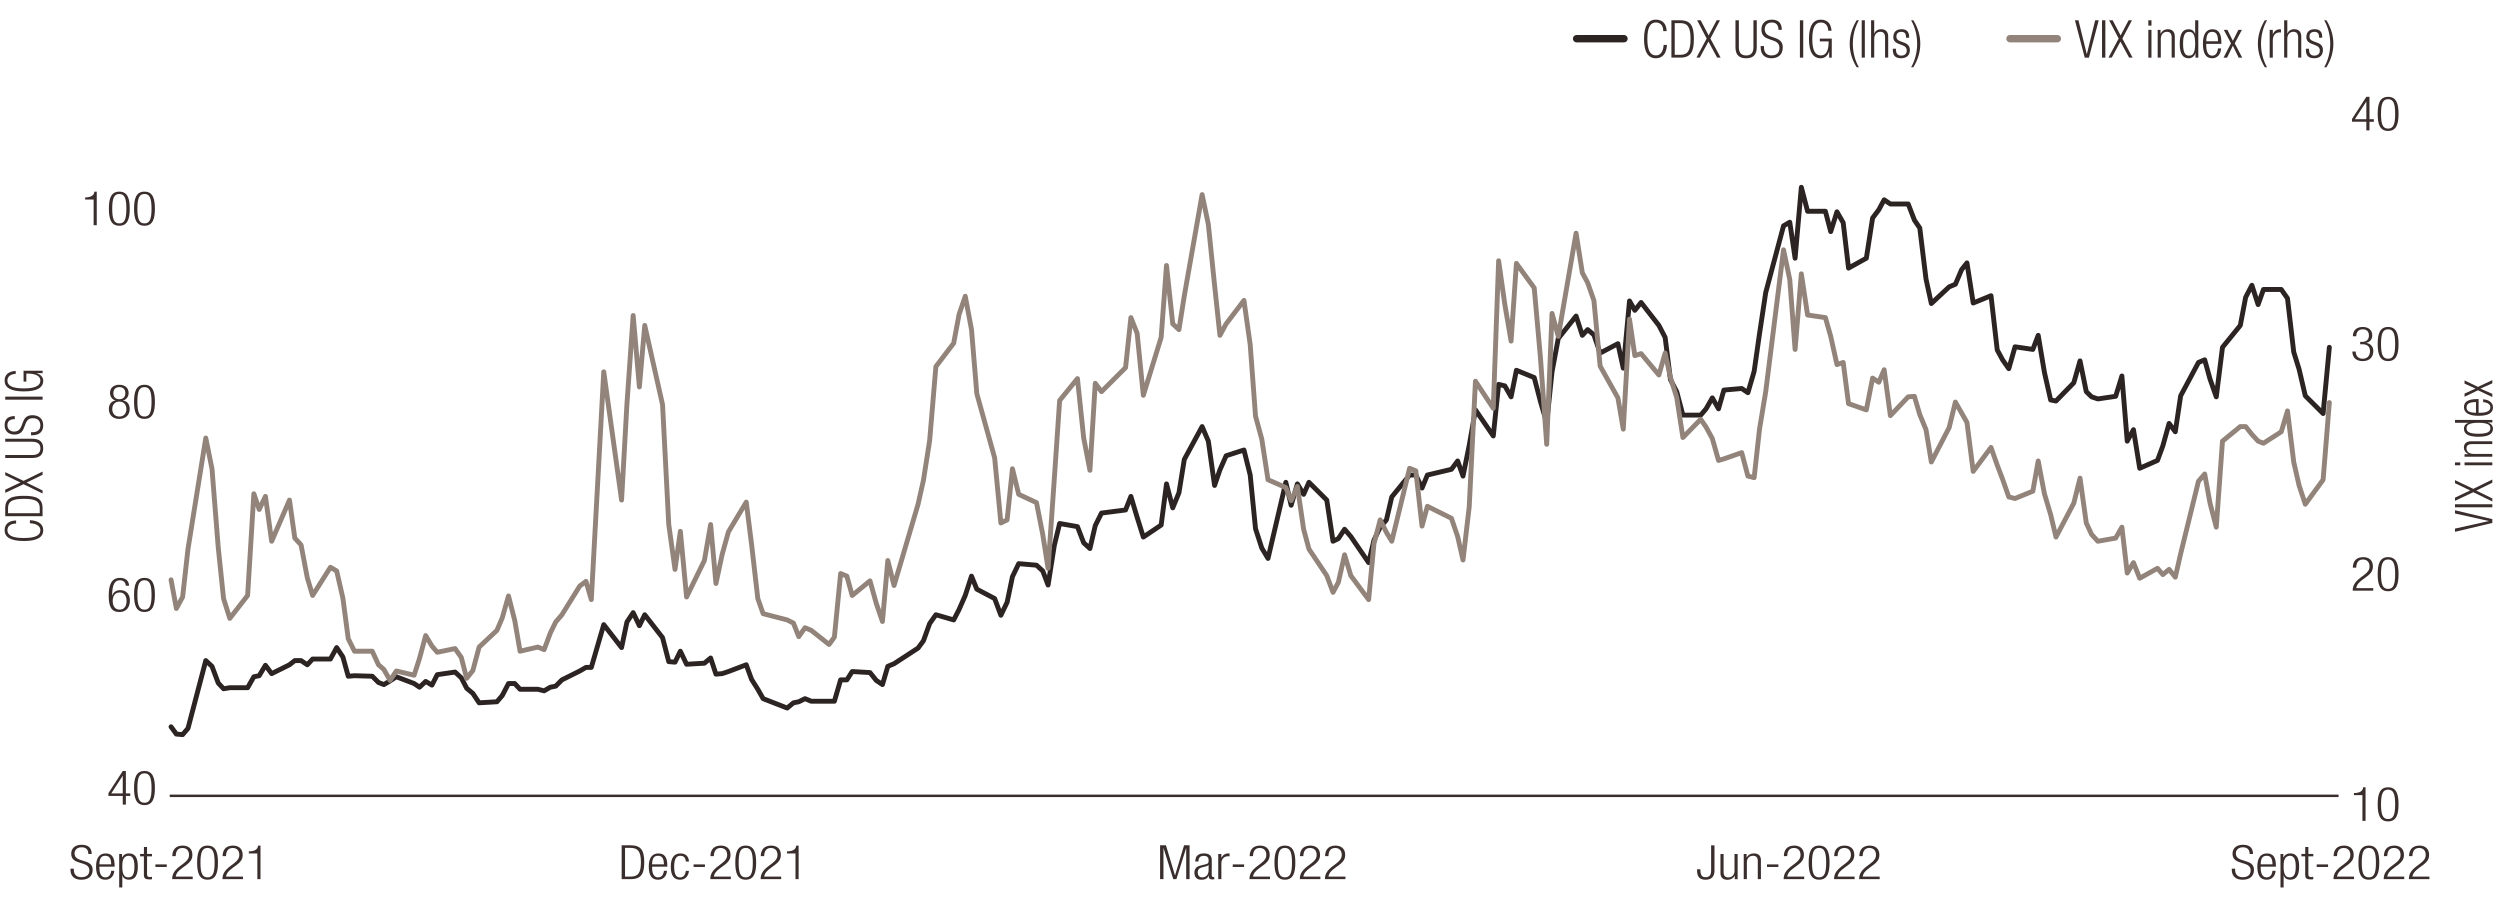 <?xml version="1.0" encoding="UTF-8"?>
<svg xmlns="http://www.w3.org/2000/svg" width="765" height="276.74" viewBox="0 0 765 276.74">
  <defs>
    <style>
      .cls-1, .cls-2 {
        stroke: #2c2423;
      }

      .cls-1, .cls-2, .cls-3, .cls-4, .cls-5 {
        fill: none;
        stroke-linejoin: round;
      }

      .cls-1, .cls-2, .cls-4, .cls-5 {
        stroke-linecap: round;
      }

      .cls-1, .cls-4 {
        stroke-width: 2.25px;
      }

      .cls-2, .cls-5 {
        stroke-width: 1.5px;
      }

      .cls-3 {
        stroke: #392e2d;
        stroke-width: .75px;
      }

      .cls-4, .cls-5 {
        stroke: #92847a;
      }

      .cls-6 {
        fill: #3a2e2d;
      }
    </style>
  </defs>
  <g id="Layer_5" data-name="Layer 5">
    <polyline class="cls-2" points="52.34 222.4 53.97 224.63 55.88 224.79 57.52 222.88 62.97 202.14 64.87 203.9 66.78 209 68.41 210.76 70.32 210.44 75.77 210.44 77.68 207.09 79.31 206.77 81.22 203.58 83.13 206.13 88.58 203.42 90.21 202.14 92.12 202.14 94.03 203.42 95.66 201.66 101.11 201.66 103.02 198.16 104.92 201.03 106.56 206.93 108.47 206.77 113.91 206.93 115.82 208.84 117.46 209.48 119.36 208.36 121.27 207.09 126.72 209.16 128.36 210.28 130.26 208.52 132.17 209.64 133.8 206.45 139.25 205.65 141.16 207.41 142.8 210.6 144.7 212.19 146.61 215.06 152.06 214.74 153.69 212.83 155.6 209.16 157.51 209.16 159.14 210.92 164.59 210.92 166.5 211.39 168.41 210.28 170.04 209.96 171.95 208.04 177.4 205.33 179.31 204.22 180.94 204.22 184.75 191.14 190.2 198.16 191.84 190.34 193.75 187.47 195.65 191.46 197.29 188.11 202.74 195.12 204.64 202.46 206.55 202.62 208.19 199.27 210.09 203.26 215.54 202.94 217.45 201.35 219.08 206.29 220.99 206.13 222.9 205.49 228.35 203.42 229.98 207.89 231.89 210.92 233.52 213.79 240.88 216.66 242.79 215.06 244.42 214.74 246.33 213.79 248.24 214.58 253.69 214.58 255.32 214.58 257.23 208.04 259.14 208.04 260.77 205.49 266.22 205.81 268.13 208.2 270.03 209.48 271.67 203.9 273.58 203.1 280.93 198.31 282.57 196.08 284.47 190.82 286.38 188.11 291.83 189.7 293.47 186.51 295.37 182.2 297.28 176.3 298.91 180.29 304.36 183.16 306.27 188.27 308.18 184.28 309.81 176.46 311.72 172.48 317.17 172.95 319.08 174.71 320.71 179.02 322.62 166.89 324.25 160.19 329.7 161.15 331.61 166.1 333.52 167.85 335.15 160.83 337.06 157 344.42 156.05 346.05 151.9 347.96 158.28 349.86 164.34 355.31 160.67 356.95 148.07 358.86 155.41 360.76 150.78 362.4 140.57 367.85 130.53 369.75 134.99 371.66 148.55 373.3 143.76 375.2 139.46 380.65 137.7 382.56 145.36 384.19 161.79 386.1 167.69 388.01 170.88 393.46 147.59 395.09 154.61 397 148.07 398.91 151.26 400.54 147.59 405.99 153.02 407.9 165.62 409.53 164.82 411.44 161.95 413.35 164.18 418.8 172.16 420.43 165.3 422.34 161.31 424.25 159.08 425.88 152.06 431.33 145.36 433.24 145.36 435.14 149.35 436.78 145.36 444.14 143.61 446.04 141.05 447.68 145.68 449.58 136.27 451.49 125.42 456.94 133.4 458.58 117.61 460.48 118.08 462.39 121.43 464.02 113.3 469.47 115.53 471.38 122.87 473.29 129.41 474.92 113.78 476.83 103.57 482.28 96.71 484.19 102.61 485.82 100.86 487.73 102.45 489.64 108.04 495.08 105.17 496.72 112.66 498.63 92.09 500.26 94.96 502.17 92.56 507.62 99.58 509.53 103.25 511.16 116.17 513.07 119.84 514.97 127.02 520.42 127.02 522.06 125.1 523.97 121.75 525.87 125.1 527.51 119.36 532.96 118.88 534.86 120.16 536.77 113.62 538.41 102.13 540.31 89.53 545.76 69.12 547.67 68 549.3 79.01 551.21 57.31 553.12 64.65 558.57 64.65 560.2 70.87 562.11 64.81 564.02 68.16 565.65 82.04 571.1 79.01 573.01 66.72 574.92 64.17 576.55 61.14 578.46 62.42 583.91 62.42 585.81 67.36 587.45 69.76 589.36 85.39 590.99 92.88 596.44 87.78 598.35 86.98 600.25 82.52 601.89 80.44 603.8 92.72 609.25 90.49 611.15 107.08 612.79 110.11 614.69 112.82 616.6 106.12 622.05 106.92 623.69 102.61 625.59 113.94 627.5 122.39 629.13 122.71 634.58 117.13 636.49 110.43 638.4 119.84 640.03 121.43 641.94 122.07 647.39 121.27 649.3 115.05 650.93 134.99 652.84 131.48 654.75 143.29 660.19 140.89 661.83 136.43 663.74 129.57 665.64 132.12 667.28 121.12 672.73 110.91 674.64 110.11 676.27 116.01 678.18 121.43 680.08 106.28 685.53 99.58 687.17 90.97 689.08 87.3 690.98 93.2 692.62 88.58 698.07 88.58 699.97 91.29 701.88 107.72 703.52 112.98 705.42 121.12 710.87 126.54 712.78 106.28"/>
    <polyline class="cls-5" points="52.34 177.42 53.97 186.19 55.88 182.68 57.52 168.01 62.97 134.04 64.87 143.45 66.78 167.53 68.41 183.16 70.32 189.22 75.77 182.21 77.68 151.1 79.31 155.89 81.22 151.9 83.13 165.62 88.58 153.02 90.21 164.66 92.12 166.73 94.03 176.78 95.66 182.21 101.11 173.59 103.02 174.71 104.92 183 106.56 195.44 108.47 199.27 113.91 199.27 115.82 203.42 117.46 204.85 119.36 208.2 121.27 205.33 126.72 206.61 128.36 201.51 130.26 194.49 132.17 197.68 133.8 199.59 139.25 198.47 141.16 201.19 142.8 207.57 144.7 205.17 146.61 198 152.06 192.89 153.69 189.06 155.6 182.36 157.51 189.86 159.14 199.27 164.59 198 166.5 198.79 168.41 193.69 170.04 190.34 171.95 188.11 177.4 179.33 179.31 177.9 180.94 183.48 184.75 113.78 190.2 153.02 191.84 123.67 193.75 96.55 195.65 118.4 197.29 99.58 202.74 123.83 204.64 160.51 206.55 174.23 208.19 162.59 210.09 182.68 215.54 171.52 217.45 160.51 219.08 178.54 220.99 169.6 222.9 162.75 228.35 153.65 229.98 166.57 231.89 183.16 233.52 187.79 240.88 189.7 242.79 190.66 244.42 194.81 246.33 192.09 248.24 192.89 253.69 197.2 255.32 194.97 257.23 175.51 259.14 176.3 260.77 182.21 266.22 177.74 268.13 184.6 270.03 190.18 271.67 171.52 273.58 179.17 280.93 154.29 282.57 146.96 284.47 134.83 286.38 112.18 291.83 105.01 293.47 96.23 295.37 90.65 297.28 100.86 298.91 120.48 304.36 140.1 306.27 160.03 308.18 159.08 309.81 143.45 311.72 151.26 317.17 153.81 319.08 163.54 320.71 173.91 322.62 146.48 324.25 122.55 329.7 115.85 331.61 134.04 333.52 143.92 335.15 117.29 337.06 119.84 344.42 112.5 346.05 97.19 347.96 101.98 349.86 120.96 355.31 103.25 356.95 81.24 358.86 99.1 360.76 100.86 362.4 90.49 367.85 59.55 369.75 68.64 371.66 87.3 373.3 102.61 375.2 99.1 380.65 91.93 382.56 105.48 384.19 127.34 386.1 134.35 388.01 146.8 393.46 149.19 395.09 153.18 397 148.87 398.91 161.95 400.54 168.01 405.99 176.14 407.9 181.25 409.53 178.22 411.44 169.76 413.35 176.14 418.8 183.48 420.43 166.41 422.34 159.08 424.25 162.91 425.88 165.62 431.33 143.29 433.24 144.08 435.14 160.99 436.78 154.93 444.14 158.6 446.04 164.18 447.68 171.36 449.58 155.09 451.49 116.65 456.94 124.94 458.58 79.8 460.48 93.2 462.39 104.37 464.02 80.6 469.47 88.1 471.38 109.47 473.29 135.95 474.92 95.91 476.83 102.93 482.28 71.35 484.19 83.47 485.82 86.5 487.73 91.93 489.64 112.02 495.08 121.75 496.72 131.32 498.63 97.67 500.26 108.83 502.17 108.2 507.62 114.74 509.53 108.04 511.16 115.53 513.07 121.59 514.97 133.88 520.42 128.29 522.06 130.69 523.97 134.19 525.87 140.89 527.51 140.42 532.96 138.5 534.86 145.68 536.77 146.16 538.41 131.32 540.31 119.84 545.76 76.45 547.67 85.55 549.3 106.92 551.21 83.79 553.12 96.39 558.57 97.19 560.2 102.93 562.11 111.55 564.02 110.91 565.65 123.51 571.1 125.42 573.01 115.69 574.92 116.97 576.55 113.14 578.46 127.18 583.91 121.43 585.81 121.28 587.45 126.86 589.36 131.48 590.99 141.37 596.44 130.85 598.35 123.03 600.25 126.38 601.89 129.25 603.8 144.24 609.25 136.91 611.15 142.33 612.79 146.64 614.69 152.06 616.6 152.54 622.05 150.3 623.69 141.05 625.59 151.1 627.5 157.48 629.13 164.34 634.58 153.97 636.49 146.32 638.4 160.03 640.03 163.54 641.94 165.62 647.39 164.66 649.3 161.31 650.93 175.35 652.84 172.16 654.75 176.94 660.19 173.91 661.83 175.82 663.74 174.23 665.64 176.62 667.28 169.44 672.73 147.27 674.64 145.04 676.27 153.97 678.18 161.31 680.08 134.99 685.53 130.53 687.17 130.53 689.08 132.92 690.98 134.99 692.62 135.63 698.07 132.12 699.97 125.74 701.88 141.37 703.52 148.55 705.42 154.29 710.87 146.8 712.78 123.19"/>
  </g>
  <g id="Axes_copy" data-name="Axes copy">
    <line class="cls-3" x1="51.93" y1="243.52" x2="715.6" y2="243.52"/>
    <g>
      <path class="cls-6" d="M37.56,243.56h-4.38v-.87l4.38-6.76h.96v6.85h1.33v.78h-1.33v2.64h-.96v-2.64Zm0-.78v-5.37h-.03l-3.48,5.37h3.51Z"/>
      <path class="cls-6" d="M44.21,235.92c2.58,0,3.19,2.19,3.19,5.22s-.61,5.22-3.19,5.22-3.19-2.19-3.19-5.22,.61-5.22,3.19-5.22Zm0,9.72c1.56,0,2.16-1.2,2.16-4.5s-.61-4.5-2.16-4.5-2.17,1.2-2.17,4.5,.61,4.5,2.17,4.5Z"/>
    </g>
    <g>
      <path class="cls-6" d="M9.16,159.18c2.61,.13,4.07,1.22,4.07,3.07,0,2.11-1.81,3.3-5.91,3.3s-5.91-1.19-5.91-3.3,1.65-2.97,3.52-2.97v.93c-1.55,0-2.66,.71-2.66,2.04,0,1.48,1.34,2.38,5.04,2.38s5.04-.9,5.04-2.38c0-1.3-1.23-2.04-3.2-2.14v-.93Z"/>
      <path class="cls-6" d="M1.6,157.96v-2.49c0-3.01,1.98-3.75,5.71-3.75s5.71,.74,5.71,3.75v2.49H1.6Zm10.56-.93v-1.51c0-2.03-1.12-2.88-4.83-2.88s-4.87,.85-4.87,2.88v1.51H12.17Z"/>
      <path class="cls-6" d="M8.12,147.68l4.91,2.4v.93l-5.83-2.84-5.6,2.65v-.98l4.64-2.2-4.64-2.23v-.93l5.6,2.67,5.83-2.85v.98l-4.91,2.4Z"/>
      <path class="cls-6" d="M1.6,140.17v-.93H9.82c1.71,0,2.54-.67,2.54-2.03s-.83-2.03-2.54-2.03H1.6v-.93H9.83c2.4,0,3.39,1.06,3.39,2.95s-.99,2.95-3.39,2.95H1.6Z"/>
      <path class="cls-6" d="M4.53,128.25c-1.41,0-2.26,.59-2.26,1.85s.91,1.96,2.05,1.96c3.41,0,1.54-5.01,5.55-5.01,2.21,0,3.35,1.25,3.35,3.13s-1.15,3.01-3.39,3.01h-.34v-.93h.43c1.46,0,2.43-.7,2.43-2.06s-.72-2.23-2.32-2.23c-3.39,0-1.46,5.01-5.6,5.01-1.79,0-3.02-1.06-3.02-2.85,0-1.93,1.09-2.81,3.12-2.81v.93Z"/>
      <path class="cls-6" d="M1.6,122.3v-.93H13.03v.93H1.6Z"/>
      <path class="cls-6" d="M8.07,116.77h-.86v-3.32h5.83v.72h-1.89v.03c1.26,.32,2.08,1.25,2.08,2.27,0,2.11-1.81,3.3-5.91,3.3s-5.91-1.19-5.91-3.3c0-1.97,1.42-2.85,3.39-2.97v.93c-1.38,0-2.53,.68-2.53,2.04,0,1.48,1.34,2.38,5.04,2.38s5.04-.9,5.04-2.38c0-1.39-1.38-2.16-4.05-2.16h-.24v2.45Z"/>
    </g>
    <g>
      <path class="cls-6" d="M28.65,61.05h-2.6v-.64c1.91-.01,2.76-.7,2.82-1.77h.74v10.27h-.96v-7.87Z"/>
      <path class="cls-6" d="M36.51,58.64c2.58,0,3.19,2.19,3.19,5.22s-.61,5.22-3.19,5.22-3.19-2.19-3.19-5.22,.61-5.22,3.19-5.22Zm0,9.72c1.56,0,2.16-1.2,2.16-4.5s-.61-4.5-2.16-4.5-2.17,1.2-2.17,4.5,.61,4.5,2.17,4.5Z"/>
      <path class="cls-6" d="M44.21,58.64c2.58,0,3.19,2.19,3.19,5.22s-.61,5.22-3.19,5.22-3.19-2.19-3.19-5.22,.61-5.22,3.19-5.22Zm0,9.72c1.56,0,2.16-1.2,2.16-4.5s-.61-4.5-2.16-4.5-2.17,1.2-2.17,4.5,.61,4.5,2.17,4.5Z"/>
    </g>
    <g>
      <path class="cls-6" d="M27.03,261.32c0-1.28-.66-2.05-2.05-2.05s-2.17,.83-2.17,1.86c0,3.09,5.55,1.39,5.55,5.04,0,2-1.38,3.03-3.46,3.03s-3.34-1.04-3.34-3.08v-.3h1.03v.39c0,1.32,.77,2.21,2.28,2.21s2.47-.65,2.47-2.1c0-3.08-5.55-1.32-5.55-5.08,0-1.63,1.17-2.74,3.16-2.74,2.13,0,3.11,.99,3.11,2.83h-1.03Z"/>
      <path class="cls-6" d="M34.98,266.47c-.14,1.64-1.14,2.73-2.74,2.73-1.8,0-2.85-1.13-2.85-4.03,0-2.67,1.06-4.02,2.94-4.02s2.74,1.18,2.74,3.74v.32h-4.65v.36c0,2.22,.87,2.9,1.81,2.9,1.01,0,1.64-.65,1.8-2h.96Zm-.95-1.99c-.03-1.92-.63-2.61-1.81-2.61s-1.78,.7-1.81,2.61h3.62Z"/>
      <path class="cls-6" d="M36.47,261.32h.87v1.1h.03c.3-.71,1.01-1.28,2.1-1.28,1.89,0,2.71,1.36,2.71,4.03s-.85,4.02-2.73,4.02c-1.06,0-1.78-.52-1.99-1.33h-.03v3.71h-.96v-10.26Zm2.85,.55c-.55,0-1.03,.26-1.35,.68-.42,.54-.55,1.29-.55,2.63,0,2.84,.88,3.29,1.86,3.29s1.86-.45,1.86-3.29-.9-3.31-1.83-3.31Z"/>
      <path class="cls-6" d="M44.04,262.04h-1.17v-.73h1.17v-2.13h.96v2.13h1.51v.73h-1.51v5.53c0,.61,.29,.81,.91,.81,.19,0,.38-.03,.59-.09v.73c-.11,.06-.35,.09-.67,.09-1.3,0-1.8-.32-1.8-1.35v-5.72Z"/>
      <path class="cls-6" d="M51.03,264.51v.78h-3.48v-.78h3.48Z"/>
      <path class="cls-6" d="M52.72,261.97c.03-1.99,1.07-3.22,3.21-3.22,1.54,0,2.94,.83,2.94,2.79,0,1.25-.42,2.07-1.88,3.16l-1.23,.91c-1.19,.88-1.81,1.55-1.99,2.63h5.2v.78h-6.29c0-1.7,.85-2.8,2.37-3.96l1.22-.93c1.14-.87,1.57-1.57,1.57-2.55,0-1.36-.83-2.1-2-2.1-1.3,0-2.02,.78-2.08,2.5h-1.03Z"/>
      <path class="cls-6" d="M63.51,258.75c2.58,0,3.19,2.19,3.19,5.22s-.61,5.22-3.19,5.22-3.19-2.19-3.19-5.22,.61-5.22,3.19-5.22Zm0,9.72c1.56,0,2.16-1.2,2.16-4.5s-.61-4.5-2.16-4.5-2.17,1.2-2.17,4.5,.61,4.5,2.17,4.5Z"/>
      <path class="cls-6" d="M68.11,261.97c.03-1.99,1.07-3.22,3.21-3.22,1.54,0,2.94,.83,2.94,2.79,0,1.25-.42,2.07-1.88,3.16l-1.23,.91c-1.19,.88-1.81,1.55-1.99,2.63h5.2v.78h-6.29c0-1.7,.85-2.8,2.37-3.96l1.22-.93c1.14-.87,1.57-1.57,1.57-2.55,0-1.36-.83-2.1-2-2.1-1.3,0-2.02,.78-2.08,2.5h-1.03Z"/>
      <path class="cls-6" d="M78.75,261.16h-2.6v-.64c1.91-.01,2.76-.7,2.82-1.77h.74v10.27h-.96v-7.87Z"/>
    </g>
    <g>
      <path class="cls-6" d="M519.3,265.99h1.03v.25c0,1.41,.4,2.18,1.52,2.18s1.75-.44,1.75-2.09v-7.66h1.03v7.76c0,1.79-.91,2.77-2.73,2.77-1.64,0-2.6-.77-2.6-2.79v-.42Z"/>
      <path class="cls-6" d="M526.46,261.32h.96v5.43c0,1.25,.46,1.73,1.48,1.73,1.09,0,1.86-.78,1.86-1.97v-5.18h.96v7.71h-.87v-1.07h-.03c-.48,.86-1.31,1.25-2.18,1.25-1.3,0-2.18-.61-2.18-2.06v-5.82Z"/>
      <path class="cls-6" d="M533.58,261.32h.87v1.07h.03c.48-.86,1.31-1.25,2.18-1.25,1.3,0,2.18,.61,2.18,2.06v5.82h-.96v-5.57c0-1.06-.48-1.58-1.46-1.58-1.12,0-1.88,.78-1.88,1.97v5.18h-.96v-7.71Z"/>
      <path class="cls-6" d="M544.18,264.51v.78h-3.48v-.78h3.48Z"/>
      <path class="cls-6" d="M545.86,261.97c.03-1.99,1.07-3.22,3.21-3.22,1.54,0,2.93,.83,2.93,2.79,0,1.25-.42,2.07-1.88,3.16l-1.24,.91c-1.19,.88-1.81,1.55-1.99,2.63h5.2v.78h-6.29c0-1.7,.85-2.8,2.37-3.96l1.22-.93c1.14-.87,1.57-1.57,1.57-2.55,0-1.36-.83-2.1-2-2.1-1.3,0-2.02,.78-2.08,2.5h-1.03Z"/>
      <path class="cls-6" d="M556.65,258.75c2.58,0,3.19,2.19,3.19,5.22s-.61,5.22-3.19,5.22-3.19-2.19-3.19-5.22,.61-5.22,3.19-5.22Zm0,9.72c1.55,0,2.16-1.2,2.16-4.5s-.61-4.5-2.16-4.5-2.17,1.2-2.17,4.5,.61,4.5,2.17,4.5Z"/>
      <path class="cls-6" d="M561.26,261.97c.03-1.99,1.07-3.22,3.21-3.22,1.54,0,2.94,.83,2.94,2.79,0,1.25-.42,2.07-1.88,3.16l-1.23,.91c-1.19,.88-1.81,1.55-1.99,2.63h5.2v.78h-6.29c0-1.7,.85-2.8,2.37-3.96l1.22-.93c1.14-.87,1.57-1.57,1.57-2.55,0-1.36-.83-2.1-2-2.1-1.3,0-2.02,.78-2.08,2.5h-1.03Z"/>
      <path class="cls-6" d="M568.95,261.97c.03-1.99,1.07-3.22,3.21-3.22,1.54,0,2.93,.83,2.93,2.79,0,1.25-.42,2.07-1.88,3.16l-1.24,.91c-1.19,.88-1.81,1.55-1.99,2.63h5.2v.78h-6.29c0-1.7,.85-2.8,2.37-3.96l1.22-.93c1.14-.87,1.57-1.57,1.57-2.55,0-1.36-.83-2.1-2-2.1-1.3,0-2.02,.78-2.08,2.5h-1.03Z"/>
    </g>
    <g>
      <path class="cls-6" d="M35.38,122.57v-.03c-1.12-.26-1.72-1.29-1.72-2.26,0-1.68,1.2-2.54,2.85-2.54s2.85,.86,2.85,2.54c0,.97-.58,2-1.72,2.26v.03c1.4,.13,2.05,1.33,2.05,2.54,0,1.94-1.28,3.08-3.19,3.08s-3.19-1.13-3.19-3.08c0-1.2,.66-2.41,2.05-2.54Zm1.14,4.89c1.44,0,2.16-1.04,2.16-2.28s-.72-2.29-2.16-2.29-2.17,1.04-2.17,2.29,.72,2.28,2.17,2.28Zm0-5.3c1.23,0,1.83-.75,1.83-1.84s-.59-1.86-1.83-1.86-1.83,.75-1.83,1.86,.61,1.84,1.83,1.84Z"/>
      <path class="cls-6" d="M44.21,117.74c2.58,0,3.19,2.19,3.19,5.22s-.61,5.22-3.19,5.22-3.19-2.19-3.19-5.22,.61-5.22,3.19-5.22Zm0,9.72c1.56,0,2.16-1.2,2.16-4.5s-.61-4.5-2.16-4.5-2.17,1.2-2.17,4.5,.61,4.5,2.17,4.5Z"/>
    </g>
    <g>
      <path class="cls-6" d="M38.49,179.24c-.05-1-.67-1.68-1.8-1.68-1.57,0-2.34,1.28-2.39,4.67l.03,.03c.37-1.06,1.23-1.68,2.44-1.68,1.97,0,2.98,1.31,2.98,3.19s-.98,3.51-3.16,3.51c-2.57,0-3.32-1.71-3.32-4.95s.74-5.5,3.46-5.5c1.8,0,2.74,1,2.77,2.41h-1.03Zm-1.88,7.31c1.57,0,2.12-1.31,2.12-2.63s-.55-2.63-2.12-2.63-2.12,1.31-2.12,2.63,.56,2.63,2.12,2.63Z"/>
      <path class="cls-6" d="M44.21,176.83c2.58,0,3.19,2.19,3.19,5.22s-.61,5.22-3.19,5.22-3.19-2.19-3.19-5.22,.61-5.22,3.19-5.22Zm0,9.72c1.56,0,2.16-1.2,2.16-4.5s-.61-4.5-2.16-4.5-2.17,1.2-2.17,4.5,.61,4.5,2.17,4.5Z"/>
    </g>
    <g>
      <path class="cls-6" d="M190.23,258.66h2.76c3.34,0,4.15,1.8,4.15,5.18s-.82,5.18-4.15,5.18h-2.76v-10.36Zm1.03,9.58h1.67c2.25,0,3.19-1.02,3.19-4.38s-.95-4.41-3.19-4.41h-1.67v8.79Z"/>
      <path class="cls-6" d="M204.11,266.47c-.14,1.64-1.14,2.73-2.74,2.73-1.8,0-2.85-1.13-2.85-4.03,0-2.67,1.06-4.02,2.94-4.02s2.74,1.18,2.74,3.74v.32h-4.65v.36c0,2.22,.87,2.9,1.81,2.9,1.01,0,1.64-.65,1.8-2h.96Zm-.95-1.99c-.03-1.92-.63-2.61-1.81-2.61s-1.78,.7-1.81,2.61h3.62Z"/>
      <path class="cls-6" d="M210.82,266.47c-.14,1.64-1.14,2.73-2.71,2.73-1.8,0-2.85-1.13-2.85-4.03,0-2.67,1.06-4.02,2.94-4.02,1.6,0,2.53,.89,2.63,2.47h-.96c-.11-1.2-.64-1.74-1.67-1.74s-1.91,.58-1.91,3.31c0,2.9,.91,3.29,1.81,3.29,.98,0,1.6-.65,1.76-2h.96Z"/>
      <path class="cls-6" d="M215.71,264.51v.78h-3.48v-.78h3.48Z"/>
      <path class="cls-6" d="M217.39,261.97c.03-1.99,1.07-3.22,3.21-3.22,1.54,0,2.94,.83,2.94,2.79,0,1.25-.42,2.07-1.88,3.16l-1.23,.91c-1.19,.88-1.81,1.55-1.99,2.63h5.2v.78h-6.29c0-1.7,.85-2.8,2.37-3.96l1.22-.93c1.14-.87,1.57-1.57,1.57-2.55,0-1.36-.83-2.1-2-2.1-1.3,0-2.02,.78-2.08,2.5h-1.03Z"/>
      <path class="cls-6" d="M228.19,258.75c2.58,0,3.19,2.19,3.19,5.22s-.61,5.22-3.19,5.22-3.19-2.19-3.19-5.22,.61-5.22,3.19-5.22Zm0,9.72c1.56,0,2.17-1.2,2.17-4.5s-.61-4.5-2.17-4.5-2.16,1.2-2.16,4.5,.61,4.5,2.16,4.5Z"/>
      <path class="cls-6" d="M232.79,261.97c.03-1.99,1.07-3.22,3.21-3.22,1.54,0,2.94,.83,2.94,2.79,0,1.25-.42,2.07-1.88,3.16l-1.23,.91c-1.19,.88-1.81,1.55-1.99,2.63h5.2v.78h-6.29c0-1.7,.85-2.8,2.37-3.96l1.22-.93c1.14-.87,1.57-1.57,1.57-2.55,0-1.36-.83-2.1-2-2.1-1.3,0-2.02,.78-2.08,2.5h-1.03Z"/>
      <path class="cls-6" d="M243.42,261.16h-2.6v-.64c1.91-.01,2.76-.7,2.82-1.77h.74v10.27h-.96v-7.87Z"/>
    </g>
    <g>
      <path class="cls-6" d="M355,258.66h1.78l2.76,9.2h.03l2.76-9.2h1.68v10.36h-1.03v-9.49h-.03l-2.97,9.49h-.96l-2.97-9.49h-.03v9.49h-1.03v-10.36Z"/>
      <path class="cls-6" d="M365.76,263.61c0-1.58,.83-2.47,2.63-2.47s2.41,.83,2.41,2.05v4.56c0,.44,.16,.64,.5,.64h.27v.64c-.18,.06-.32,.09-.45,.09-.75,0-1.23-.16-1.23-.96v-.26h-.03c-.38,1.02-1.25,1.31-2.2,1.31-1.49,0-2.17-.84-2.17-2.18,0-1.02,.51-1.83,1.72-2.13l1.81-.46c.67-.17,.82-.32,.82-1.22,0-.99-.61-1.33-1.48-1.33-1.14,0-1.64,.62-1.64,1.74h-.96Zm4.07,1.06h-.03c-.1,.26-.64,.42-1.03,.51l-.8,.19c-.96,.23-1.46,.68-1.46,1.6s.51,1.51,1.35,1.51c1.17,0,1.97-.8,1.97-2.18v-1.62Z"/>
      <path class="cls-6" d="M372.77,261.32h.96v1.2h.03c.37-.86,1.15-1.38,2.15-1.38,.11,0,.22,.01,.34,.04v.87c-.16-.03-.32-.04-.46-.04-1.06,0-2.05,.7-2.05,2.19v4.82h-.96v-7.71Z"/>
      <path class="cls-6" d="M380.7,264.51v.78h-3.48v-.78h3.48Z"/>
      <path class="cls-6" d="M382.39,261.97c.03-1.99,1.07-3.22,3.21-3.22,1.54,0,2.93,.83,2.93,2.79,0,1.25-.42,2.07-1.88,3.16l-1.24,.91c-1.19,.88-1.81,1.55-1.99,2.63h5.2v.78h-6.29c0-1.7,.85-2.8,2.37-3.96l1.22-.93c1.14-.87,1.57-1.57,1.57-2.55,0-1.36-.83-2.1-2-2.1-1.3,0-2.02,.78-2.08,2.5h-1.03Z"/>
      <path class="cls-6" d="M393.18,258.75c2.58,0,3.19,2.19,3.19,5.22s-.61,5.22-3.19,5.22-3.19-2.19-3.19-5.22,.61-5.22,3.19-5.22Zm0,9.72c1.56,0,2.17-1.2,2.17-4.5s-.61-4.5-2.17-4.5-2.16,1.2-2.16,4.5,.61,4.5,2.16,4.5Z"/>
      <path class="cls-6" d="M397.78,261.97c.03-1.99,1.07-3.22,3.21-3.22,1.54,0,2.94,.83,2.94,2.79,0,1.25-.42,2.07-1.88,3.16l-1.23,.91c-1.19,.88-1.81,1.55-1.99,2.63h5.2v.78h-6.29c0-1.7,.85-2.8,2.37-3.96l1.22-.93c1.14-.87,1.57-1.57,1.57-2.55,0-1.36-.83-2.1-2-2.1-1.3,0-2.02,.78-2.08,2.5h-1.03Z"/>
      <path class="cls-6" d="M405.48,261.97c.03-1.99,1.07-3.22,3.21-3.22,1.54,0,2.93,.83,2.93,2.79,0,1.25-.42,2.07-1.88,3.16l-1.24,.91c-1.19,.88-1.81,1.55-1.99,2.63h5.2v.78h-6.29c0-1.7,.85-2.8,2.37-3.96l1.22-.93c1.14-.87,1.57-1.57,1.57-2.55,0-1.36-.83-2.1-2-2.1-1.3,0-2.02,.78-2.08,2.5h-1.03Z"/>
    </g>
    <g>
      <path class="cls-6" d="M688.39,261.32c0-1.28-.66-2.05-2.05-2.05s-2.17,.83-2.17,1.86c0,3.09,5.55,1.39,5.55,5.04,0,2-1.38,3.03-3.46,3.03s-3.34-1.04-3.34-3.08v-.3h1.03v.39c0,1.32,.77,2.21,2.28,2.21s2.47-.65,2.47-2.1c0-3.08-5.55-1.32-5.55-5.08,0-1.63,1.17-2.74,3.16-2.74,2.13,0,3.11,.99,3.11,2.83h-1.03Z"/>
      <path class="cls-6" d="M696.34,266.47c-.14,1.64-1.14,2.73-2.74,2.73-1.8,0-2.86-1.13-2.86-4.03,0-2.67,1.06-4.02,2.94-4.02s2.74,1.18,2.74,3.74v.32h-4.65v.36c0,2.22,.87,2.9,1.81,2.9,1.01,0,1.64-.65,1.8-2h.96Zm-.95-1.99c-.03-1.92-.63-2.61-1.81-2.61s-1.78,.7-1.81,2.61h3.62Z"/>
      <path class="cls-6" d="M697.83,261.32h.87v1.1h.03c.3-.71,1.01-1.28,2.1-1.28,1.89,0,2.71,1.36,2.71,4.03s-.85,4.02-2.73,4.02c-1.06,0-1.78-.52-1.99-1.33h-.03v3.71h-.96v-10.26Zm2.85,.55c-.54,0-1.03,.26-1.35,.68-.42,.54-.55,1.29-.55,2.63,0,2.84,.88,3.29,1.86,3.29s1.86-.45,1.86-3.29-.9-3.31-1.83-3.31Z"/>
      <path class="cls-6" d="M705.4,262.04h-1.17v-.73h1.17v-2.13h.96v2.13h1.51v.73h-1.51v5.53c0,.61,.29,.81,.91,.81,.19,0,.38-.03,.59-.09v.73c-.11,.06-.35,.09-.67,.09-1.3,0-1.8-.32-1.8-1.35v-5.72Z"/>
      <path class="cls-6" d="M712.39,264.51v.78h-3.48v-.78h3.48Z"/>
      <path class="cls-6" d="M714.08,261.97c.03-1.99,1.07-3.22,3.21-3.22,1.54,0,2.94,.83,2.94,2.79,0,1.25-.42,2.07-1.88,3.16l-1.23,.91c-1.19,.88-1.81,1.55-1.99,2.63h5.2v.78h-6.29c0-1.7,.85-2.8,2.37-3.96l1.22-.93c1.14-.87,1.57-1.57,1.57-2.55,0-1.36-.83-2.1-2-2.1-1.3,0-2.02,.78-2.08,2.5h-1.03Z"/>
      <path class="cls-6" d="M724.87,258.75c2.58,0,3.19,2.19,3.19,5.22s-.61,5.22-3.19,5.22-3.19-2.19-3.19-5.22,.61-5.22,3.19-5.22Zm0,9.72c1.55,0,2.16-1.2,2.16-4.5s-.61-4.5-2.16-4.5-2.17,1.2-2.17,4.5,.61,4.5,2.17,4.5Z"/>
      <path class="cls-6" d="M729.47,261.97c.03-1.99,1.07-3.22,3.21-3.22,1.54,0,2.93,.83,2.93,2.79,0,1.25-.42,2.07-1.88,3.16l-1.24,.91c-1.19,.88-1.81,1.55-1.99,2.63h5.2v.78h-6.29c0-1.7,.85-2.8,2.37-3.96l1.22-.93c1.14-.87,1.57-1.57,1.57-2.55,0-1.36-.83-2.1-2-2.1-1.3,0-2.02,.78-2.08,2.5h-1.03Z"/>
      <path class="cls-6" d="M737.17,261.97c.03-1.99,1.07-3.22,3.21-3.22,1.54,0,2.93,.83,2.93,2.79,0,1.25-.42,2.07-1.88,3.16l-1.24,.91c-1.19,.88-1.81,1.55-1.99,2.63h5.2v.78h-6.29c0-1.7,.85-2.8,2.37-3.96l1.22-.93c1.14-.87,1.57-1.57,1.57-2.55,0-1.36-.83-2.1-2-2.1-1.3,0-2.02,.78-2.08,2.5h-1.03Z"/>
    </g>
    <g>
      <path class="cls-6" d="M722.9,243.32h-2.6v-.64c1.91-.01,2.76-.7,2.82-1.77h.74v10.27h-.96v-7.87Z"/>
      <path class="cls-6" d="M730.76,240.91c2.58,0,3.19,2.19,3.19,5.22s-.61,5.22-3.19,5.22-3.19-2.19-3.19-5.22,.61-5.22,3.19-5.22Zm0,9.72c1.55,0,2.16-1.2,2.16-4.5s-.61-4.5-2.16-4.5-2.17,1.2-2.17,4.5,.61,4.5,2.17,4.5Z"/>
    </g>
    <g>
      <path class="cls-6" d="M751.22,162.74v-.99l10.34-2.3v-.03l-10.34-2.3v-.98l11.43,2.72v1.16l-11.43,2.72Z"/>
      <path class="cls-6" d="M751.22,155.23v-.93h11.43v.93h-11.43Z"/>
      <path class="cls-6" d="M757.74,150.12l4.91,2.4v.93l-5.83-2.84-5.6,2.65v-.98l4.64-2.2-4.64-2.23v-.93l5.6,2.67,5.83-2.85v.98l-4.91,2.4Z"/>
      <path class="cls-6" d="M751.22,142.37v-.87h1.63v.87h-1.63Zm2.93,0v-.87h8.5v.87h-8.5Z"/>
      <path class="cls-6" d="M754.15,139.77v-.78h1.18v-.03c-.94-.43-1.38-1.19-1.38-1.97,0-1.17,.67-1.97,2.27-1.97h6.42v.87h-6.15c-1.17,0-1.74,.43-1.74,1.32,0,1.01,.86,1.69,2.18,1.69h5.71v.87h-8.5Z"/>
      <path class="cls-6" d="M761.25,129.28v.03c.98,.23,1.6,.97,1.6,1.88,0,1.69-1.5,2.46-4.45,2.46s-4.43-.77-4.43-2.46c0-.96,.58-1.61,1.47-1.79v-.03h-4.21v-.87h11.43v.78h-1.41Zm.8,1.77c0-.88-.5-1.68-3.65-1.68s-3.63,.8-3.63,1.68,.5,1.68,3.63,1.68,3.65-.81,3.65-1.68Z"/>
      <path class="cls-6" d="M759.84,122.18c1.81,.13,3.01,1.03,3.01,2.48,0,1.62-1.25,2.58-4.45,2.58-2.95,0-4.43-.96-4.43-2.65s1.3-2.48,4.13-2.48h.35v4.2h.4c2.45,0,3.2-.78,3.2-1.64,0-.91-.72-1.48-2.21-1.62v-.87Zm-2.19,.85c-2.11,.03-2.88,.56-2.88,1.64s.77,1.61,2.88,1.64v-3.27Z"/>
      <path class="cls-6" d="M759,118.91l3.65,1.61v.98l-4.39-2.07-4.11,1.98v-.98l3.36-1.52-3.36-1.52v-.98l4.11,1.98,4.39-2.07v.98l-3.65,1.61Z"/>
    </g>
    <g>
      <path class="cls-6" d="M724.1,37.26h-4.38v-.87l4.38-6.76h.96v6.85h1.33v.78h-1.33v2.64h-.96v-2.64Zm0-.78v-5.37h-.03l-3.48,5.37h3.51Z"/>
      <path class="cls-6" d="M730.76,29.63c2.58,0,3.19,2.19,3.19,5.22s-.61,5.22-3.19,5.22-3.19-2.19-3.19-5.22,.61-5.22,3.19-5.22Zm0,9.72c1.55,0,2.16-1.2,2.16-4.5s-.61-4.5-2.16-4.5-2.17,1.2-2.17,4.5,.61,4.5,2.17,4.5Z"/>
    </g>
    <g>
      <path class="cls-6" d="M722.21,104.62h.53c1.36,0,2.15-.7,2.15-1.92s-.64-1.93-1.88-1.93c-1.14,0-1.99,.67-2,2.12h-1.03c0-1.71,1.03-2.84,3.03-2.84,1.75,0,2.9,.96,2.9,2.54,0,1.13-.59,2.05-1.83,2.32v.03c1.35,.17,2.16,1.18,2.16,2.44,0,1.86-1.12,3.12-3.25,3.12-1.96,0-3.1-1-3.18-2.92h1.03c0,1.2,.69,2.19,2.15,2.19,1.15,0,2.23-.64,2.23-2.37,0-1.33-.88-2.06-2.26-2.06h-.75v-.73Z"/>
      <path class="cls-6" d="M730.76,100.05c2.58,0,3.19,2.19,3.19,5.22s-.61,5.22-3.19,5.22-3.19-2.19-3.19-5.22,.61-5.22,3.19-5.22Zm0,9.72c1.55,0,2.16-1.2,2.16-4.5s-.61-4.5-2.16-4.5-2.17,1.2-2.17,4.5,.61,4.5,2.17,4.5Z"/>
    </g>
    <g>
      <path class="cls-6" d="M719.96,173.7c.03-1.99,1.07-3.22,3.21-3.22,1.54,0,2.94,.83,2.94,2.79,0,1.25-.42,2.07-1.88,3.16l-1.23,.91c-1.19,.88-1.81,1.55-1.99,2.63h5.2v.78h-6.29c0-1.7,.85-2.8,2.37-3.96l1.22-.93c1.14-.87,1.57-1.57,1.57-2.55,0-1.36-.83-2.1-2-2.1-1.3,0-2.02,.78-2.08,2.5h-1.03Z"/>
      <path class="cls-6" d="M730.76,170.48c2.58,0,3.19,2.19,3.19,5.22s-.61,5.22-3.19,5.22-3.19-2.19-3.19-5.22,.61-5.22,3.19-5.22Zm0,9.72c1.55,0,2.16-1.2,2.16-4.5s-.61-4.5-2.16-4.5-2.17,1.2-2.17,4.5,.61,4.5,2.17,4.5Z"/>
    </g>
  </g>
  <g id="LEGEND_copy" data-name="LEGEND copy">
    <g>
      <path class="cls-6" d="M510.09,13.76c-.14,2.61-1.34,4.07-3.38,4.07-2.33,0-3.64-1.81-3.64-5.91s1.31-5.91,3.64-5.91,3.27,1.65,3.27,3.52h-1.02c0-1.55-.78-2.66-2.25-2.66-1.63,0-2.62,1.34-2.62,5.04s.99,5.04,2.62,5.04c1.44,0,2.25-1.23,2.36-3.2h1.02Z"/>
      <path class="cls-6" d="M511.45,6.21h2.75c3.32,0,4.13,1.99,4.13,5.71s-.81,5.71-4.13,5.71h-2.75V6.21Zm1.02,10.56h1.66c2.23,0,3.18-1.12,3.18-4.83s-.94-4.87-3.18-4.87h-1.66v9.7Z"/>
      <path class="cls-6" d="M522.78,12.72l-2.65,4.91h-1.02l3.13-5.83-2.92-5.6h1.09l2.43,4.64,2.46-4.64h1.02l-2.94,5.6,3.14,5.83h-1.08l-2.65-4.91Z"/>
      <path class="cls-6" d="M531.07,6.21h1.02V14.42c0,1.71,.73,2.55,2.23,2.55s2.23-.83,2.23-2.55V6.21h1.02V14.44c0,2.4-1.17,3.39-3.26,3.39s-3.26-.99-3.26-3.39V6.21Z"/>
      <path class="cls-6" d="M544.21,9.14c0-1.41-.65-2.26-2.04-2.26s-2.16,.91-2.16,2.05c0,3.41,5.52,1.54,5.52,5.55,0,2.21-1.37,3.35-3.45,3.35s-3.32-1.15-3.32-3.39v-.34h1.02v.43c0,1.46,.77,2.43,2.27,2.43s2.46-.72,2.46-2.32c0-3.39-5.52-1.46-5.52-5.6,0-1.79,1.17-3.03,3.14-3.03,2.12,0,3.1,1.09,3.1,3.12h-1.02Z"/>
      <path class="cls-6" d="M550.77,6.21h1.02v11.43h-1.02V6.21Z"/>
      <path class="cls-6" d="M556.86,12.68v-.86h3.66v5.83h-.8v-1.89h-.03c-.35,1.26-1.37,2.08-2.51,2.08-2.33,0-3.64-1.81-3.64-5.91s1.31-5.91,3.64-5.91c2.17,0,3.14,1.42,3.27,3.39h-1.02c0-1.38-.75-2.53-2.25-2.53-1.63,0-2.62,1.34-2.62,5.04s.99,5.04,2.62,5.04c1.53,0,2.38-1.38,2.38-4.05v-.24h-2.7Z"/>
      <path class="cls-6" d="M568.82,6.21c-1.25,2.18-1.85,4.67-1.85,7.19s.61,5.01,1.85,7.19h-.69c-1.56-2.56-2.12-4.96-2.12-7.19s.56-4.62,2.12-7.19h.69Z"/>
      <path class="cls-6" d="M569.68,6.21h.96v11.43h-.96V6.21Z"/>
      <path class="cls-6" d="M572.55,6.21h.96v4.11h.03c.24-.86,1.07-1.38,2.08-1.38,1.29,0,2.17,.67,2.17,2.27v6.42h-.96v-6.15c0-1.17-.48-1.75-1.45-1.75-1.12,0-1.87,.87-1.87,2.18v5.71h-.96V6.21Z"/>
      <path class="cls-6" d="M580.98,13.41c-1.2-.46-1.63-1.17-1.63-2.02,0-1.75,1.08-2.45,2.52-2.45,1.6,0,2.33,.82,2.33,2.37v.24h-.96v-.24c0-1.1-.51-1.57-1.39-1.57-1.12,0-1.55,.59-1.55,1.44,0,.59,.19,1.06,1.15,1.42l1.39,.53c1.15,.43,1.58,1.23,1.58,2.16,0,1.46-.83,2.53-2.62,2.53s-2.6-.72-2.6-2.64v-.27h.96v.22c0,1.25,.54,1.89,1.63,1.89,1.02,0,1.68-.58,1.68-1.52,0-.75-.3-1.23-1.15-1.57l-1.34-.53Z"/>
      <path class="cls-6" d="M584.8,20.58c1.24-2.18,1.85-4.67,1.85-7.19s-.61-5.01-1.85-7.19h.69c1.56,2.56,2.12,4.96,2.12,7.19s-.56,4.63-2.12,7.19h-.69Z"/>
    </g>
    <line class="cls-1" x1="482.44" y1="11.84" x2="496.94" y2="11.84"/>
    <g>
      <path class="cls-6" d="M634.93,6.21h1.08l2.54,10.34h.03l2.54-10.34h1.09l-3,11.43h-1.28l-3-11.43Z"/>
      <path class="cls-6" d="M643.22,6.21h1.02v11.43h-1.02V6.21Z"/>
      <path class="cls-6" d="M648.85,12.72l-2.65,4.91h-1.02l3.13-5.83-2.92-5.6h1.08l2.43,4.64,2.46-4.64h1.02l-2.94,5.6,3.14,5.83h-1.08l-2.65-4.91Z"/>
      <path class="cls-6" d="M657.39,6.21h.96v1.63h-.96v-1.63Zm0,2.93h.96v8.5h-.96V9.14Z"/>
      <path class="cls-6" d="M660.26,9.14h.86v1.18h.03c.48-.94,1.31-1.38,2.17-1.38,1.29,0,2.17,.67,2.17,2.27v6.42h-.96v-6.15c0-1.17-.48-1.75-1.45-1.75-1.12,0-1.87,.87-1.87,2.18v5.71h-.96V9.14Z"/>
      <path class="cls-6" d="M671.82,16.23h-.03c-.26,.98-1.07,1.6-2.08,1.6-1.87,0-2.71-1.5-2.71-4.45s.85-4.43,2.71-4.43c1.05,0,1.77,.58,1.98,1.47h.03V6.21h.96v11.43h-.86v-1.41Zm-1.95,.8c.97,0,1.85-.5,1.85-3.65s-.88-3.63-1.85-3.63-1.85,.5-1.85,3.63,.89,3.65,1.85,3.65Z"/>
      <path class="cls-6" d="M679.66,14.82c-.14,1.81-1.13,3.01-2.73,3.01-1.79,0-2.84-1.25-2.84-4.45,0-2.95,1.05-4.43,2.92-4.43s2.73,1.3,2.73,4.13v.35h-4.63v.4c0,2.45,.86,3.2,1.8,3.2,1.01,0,1.63-.72,1.79-2.21h.96Zm-.94-2.19c-.03-2.11-.62-2.88-1.8-2.88s-1.77,.77-1.8,2.88h3.61Z"/>
      <path class="cls-6" d="M683.26,13.99l-1.77,3.65h-1.09l2.28-4.39-2.19-4.11h1.09l1.68,3.36,1.68-3.36h1.08l-2.19,4.11,2.28,4.39h-1.08l-1.77-3.65Z"/>
      <path class="cls-6" d="M693.72,6.21c-1.25,2.18-1.85,4.67-1.85,7.19s.61,5.01,1.85,7.19h-.69c-1.56-2.56-2.12-4.96-2.12-7.19s.56-4.62,2.12-7.19h.69Z"/>
      <path class="cls-6" d="M694.52,9.14h.96v1.33h.03c.37-.94,1.15-1.52,2.14-1.52,.11,0,.22,.02,.33,.05v.96c-.16-.03-.32-.05-.46-.05-1.05,0-2.04,.77-2.04,2.42v5.31h-.96V9.14Z"/>
      <path class="cls-6" d="M698.96,6.21h.96v4.11h.03c.24-.86,1.07-1.38,2.07-1.38,1.29,0,2.17,.67,2.17,2.27v6.42h-.96v-6.15c0-1.17-.48-1.75-1.45-1.75-1.12,0-1.87,.87-1.87,2.18v5.71h-.96V6.21Z"/>
      <path class="cls-6" d="M707.38,13.41c-1.2-.46-1.63-1.17-1.63-2.02,0-1.75,1.08-2.45,2.52-2.45,1.6,0,2.33,.82,2.33,2.37v.24h-.96v-.24c0-1.1-.51-1.57-1.39-1.57-1.12,0-1.55,.59-1.55,1.44,0,.59,.19,1.06,1.15,1.42l1.39,.53c1.15,.43,1.58,1.23,1.58,2.16,0,1.46-.83,2.53-2.62,2.53s-2.6-.72-2.6-2.64v-.27h.96v.22c0,1.25,.54,1.89,1.63,1.89,1.02,0,1.68-.58,1.68-1.52,0-.75-.3-1.23-1.15-1.57l-1.34-.53Z"/>
      <path class="cls-6" d="M711.2,20.58c1.25-2.18,1.85-4.67,1.85-7.19s-.61-5.01-1.85-7.19h.69c1.56,2.56,2.12,4.96,2.12,7.19s-.56,4.63-2.12,7.19h-.69Z"/>
    </g>
    <line class="cls-4" x1="615.05" y1="11.84" x2="629.55" y2="11.84"/>
  </g>
</svg>